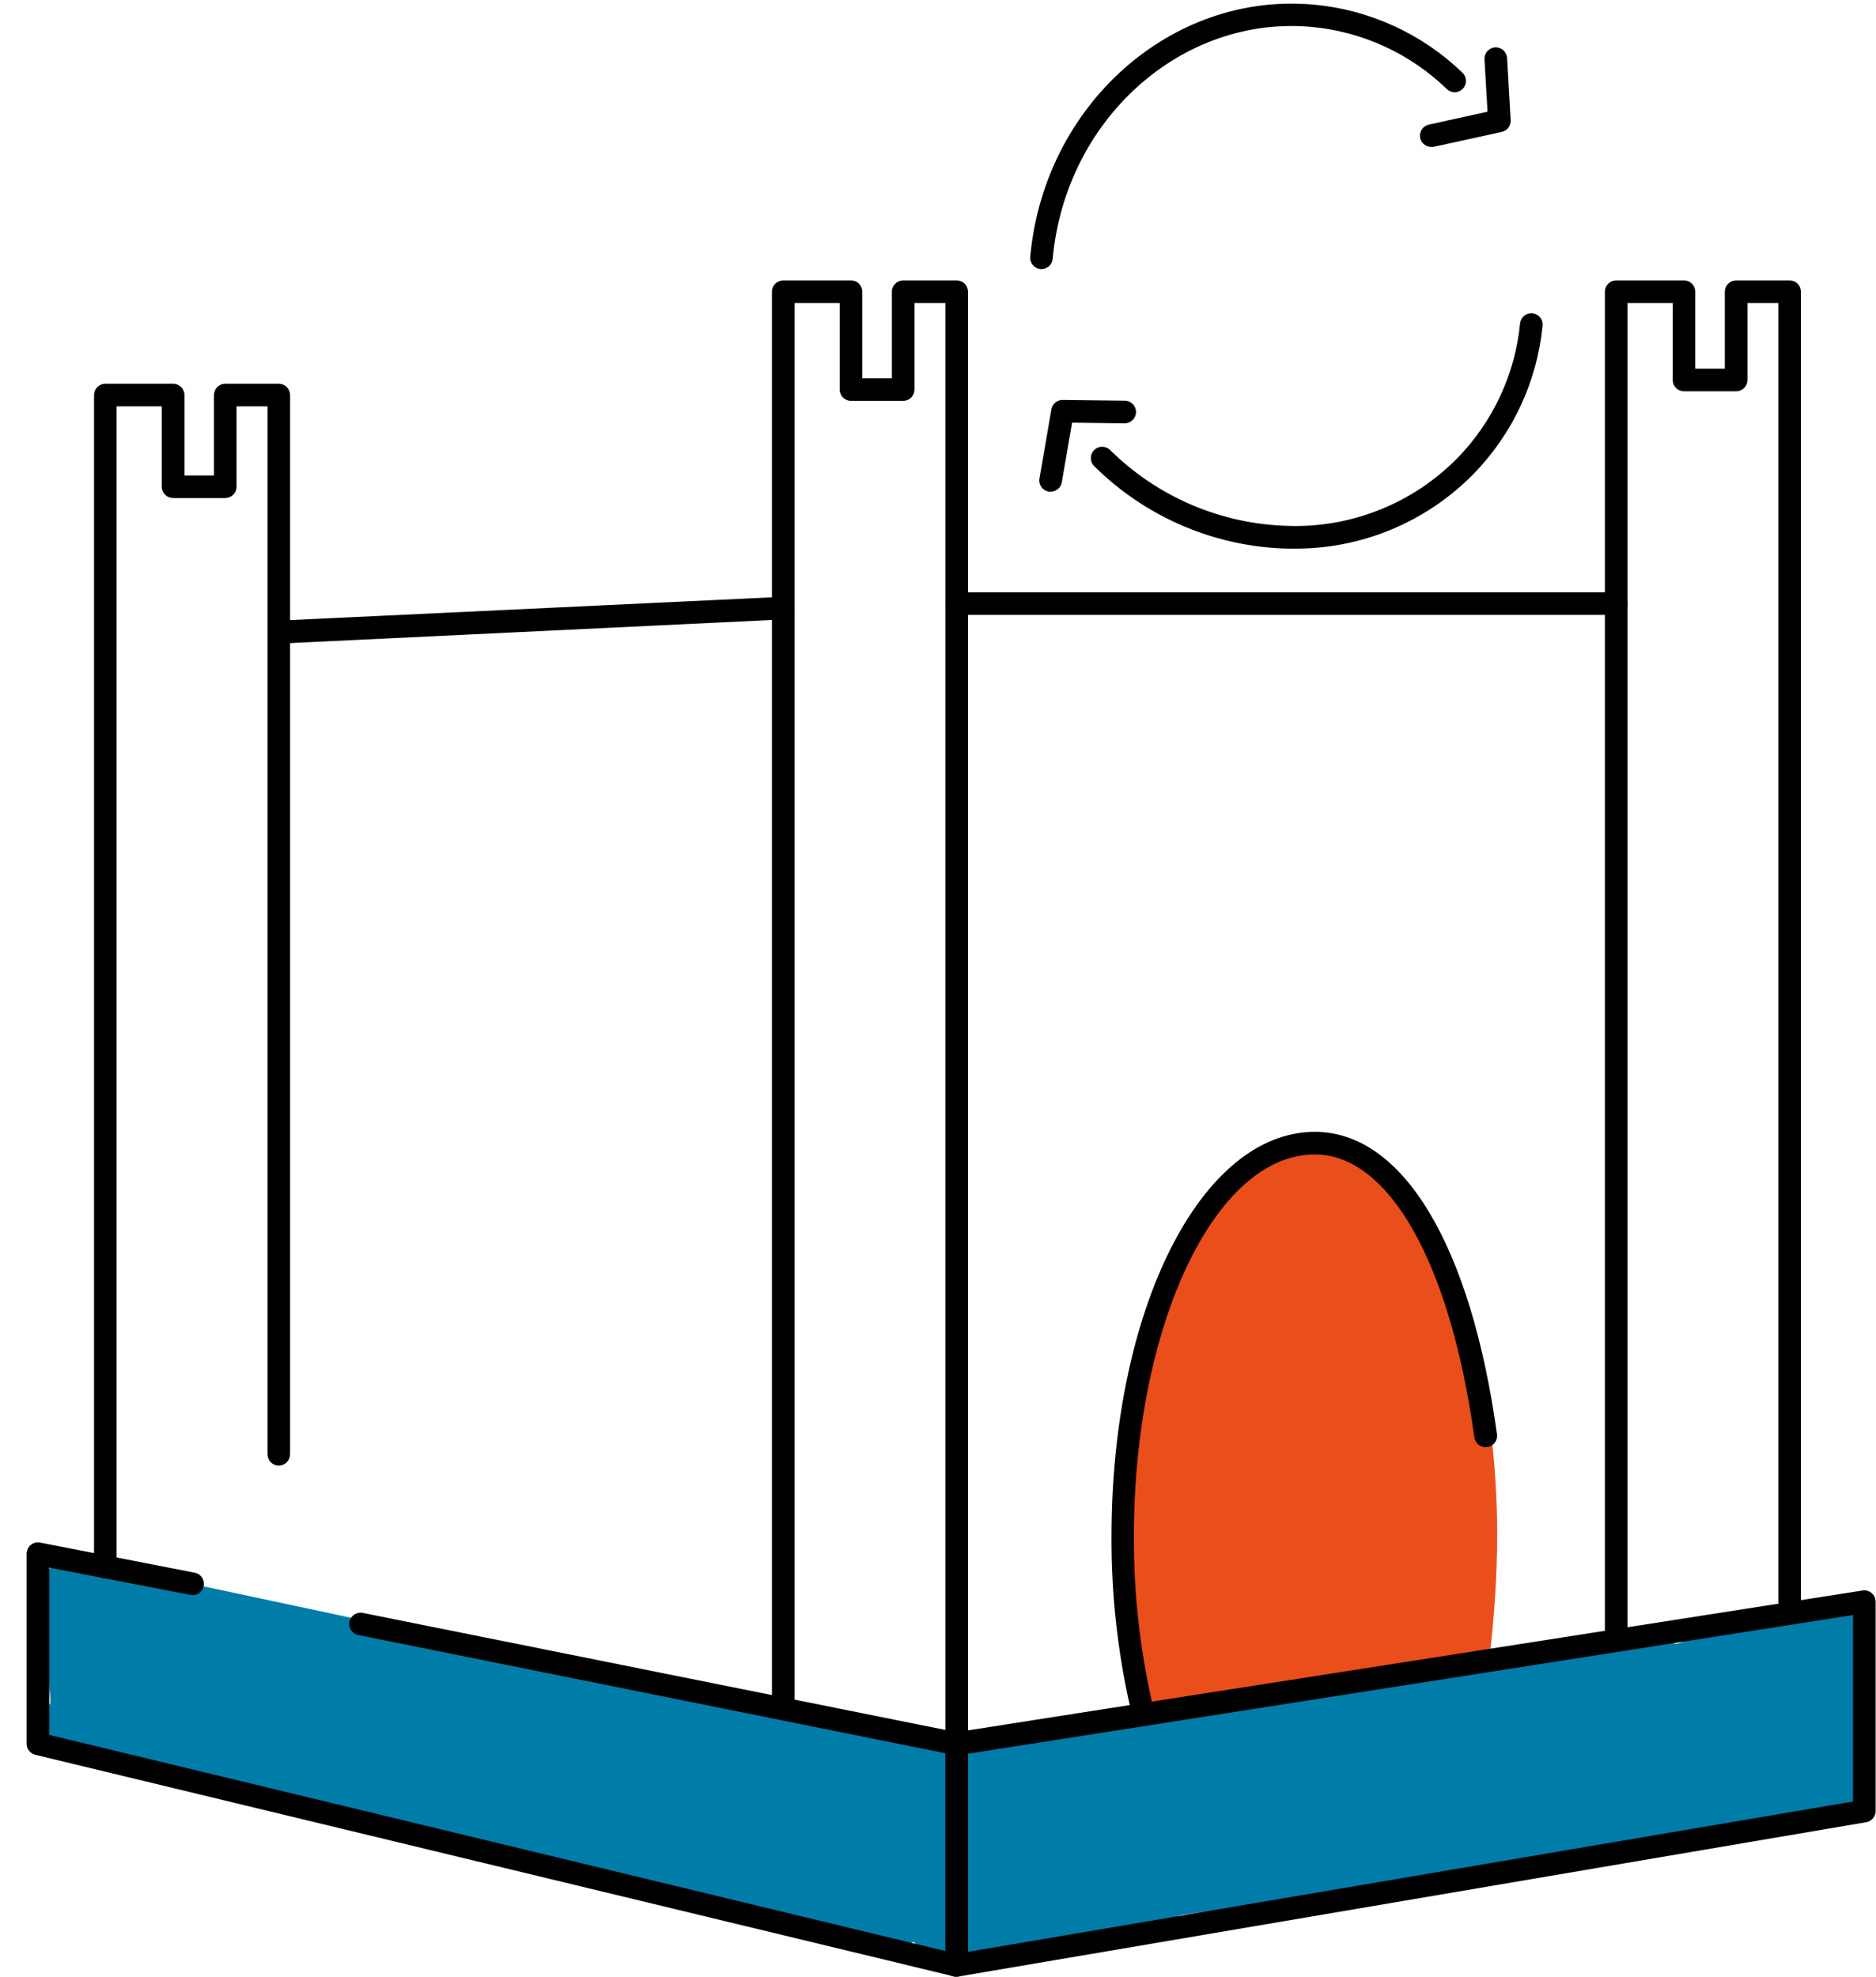 <svg width="56" height="59" viewBox="0 0 56 59" fill="none" xmlns="http://www.w3.org/2000/svg">
<g clip-path="url(#clip0_100_88)">
<path d="M34.456 50.906C34.377 50.907 34.3 50.881 34.239 50.832C34.177 50.783 34.135 50.714 34.119 50.636C33.811 49.069 33.659 47.476 33.665 45.879C33.665 39.236 36.087 34.032 39.178 34.032C42.27 34.032 44.693 39.236 44.693 45.879C44.683 47.052 44.609 48.224 44.47 49.39C44.459 49.479 44.413 49.561 44.342 49.616C44.271 49.672 44.181 49.697 44.092 49.686C44.002 49.675 43.921 49.629 43.865 49.558C43.81 49.487 43.785 49.397 43.796 49.307C43.931 48.169 44.004 47.025 44.013 45.879C44.013 39.823 41.797 34.706 39.173 34.706C36.549 34.706 34.335 39.823 34.335 45.879C34.329 47.431 34.477 48.98 34.777 50.503C34.786 50.546 34.786 50.591 34.777 50.635C34.769 50.678 34.752 50.72 34.727 50.757C34.702 50.794 34.671 50.826 34.634 50.85C34.597 50.875 34.556 50.892 34.512 50.901C34.494 50.904 34.475 50.905 34.456 50.906Z" fill="#E94E1B"/>
<path d="M37.846 39.108C37.276 40.182 37.188 42.508 38.718 42.924C40.404 43.386 40.951 40.651 40.848 39.533C40.737 38.647 40.548 37.772 40.283 36.919C40.089 36.214 39.957 35.027 39.187 34.701C38.566 34.44 37.892 34.804 37.475 35.263C37.138 35.625 36.959 36.366 36.537 36.612L38.011 37.745C38.034 37.503 38.103 37.268 38.215 37.052H36.482C36.813 37.759 37.052 38.506 37.193 39.275L39.037 38.494C38.431 37.701 37.752 36.985 36.676 37.023C36.225 37.044 35.8 37.239 35.49 37.566C35.18 37.894 35.01 38.33 35.014 38.781C34.993 40.074 37.001 40.074 37.023 38.781C36.704 38.932 36.686 39.052 36.976 39.136C37.094 39.252 37.203 39.376 37.303 39.508C37.978 40.398 39.365 39.906 39.138 38.735C38.95 37.8 38.642 36.894 38.224 36.037C37.9 35.362 36.831 35.408 36.49 36.037C36.283 36.402 36.145 36.802 36.084 37.217C35.971 38.045 36.726 38.825 37.559 38.351C37.964 38.11 38.3 37.769 38.534 37.361C38.634 37.2 38.703 37.023 38.807 36.867C38.988 36.583 39.099 36.624 38.807 36.636L37.941 36.13C38.182 36.49 38.242 37.044 38.355 37.457C38.487 37.929 38.615 38.403 38.72 38.88C38.831 39.297 38.883 39.727 38.871 40.158C38.86 40.383 38.808 40.604 38.718 40.809C38.689 40.897 38.642 40.977 38.58 41.044C38.431 41.212 38.48 41.199 38.726 40.992L39.5 41.093C39.704 41.249 39.467 40.89 39.45 40.766C39.427 40.543 39.475 40.318 39.588 40.125C40.192 38.985 38.46 37.968 37.854 39.113L37.846 39.108Z" fill="#E94E1B"/>
<path d="M36.084 38.12C35.806 38.694 35.413 39.204 34.928 39.619C34.367 40.109 34.66 41.136 35.37 41.297C35.706 41.383 36.057 41.394 36.397 41.329C36.433 41.329 38.463 40.723 37.633 40.42C37.155 40.251 36.492 40.619 36.399 41.121C36.263 41.857 36.09 42.789 36.362 43.514C36.714 44.457 37.623 44.339 38.386 44.034C38.681 43.916 39.312 43.611 39.632 43.697L39.787 43.654L39.769 43.823L39.64 44.071C40.212 44.159 40.374 44.125 40.126 43.966C39.969 43.676 39.62 43.489 39.475 43.155C39.322 42.804 39.254 42.421 39.278 42.039L37.563 42.749C37.846 42.971 38.076 43.254 38.237 43.577C38.283 43.675 38.406 44.476 38.426 44.481L38.844 44.175L38.659 44.071C38.532 43.947 38.395 43.834 38.249 43.734C37.937 43.425 37.68 43.065 37.489 42.669C36.983 41.68 35.224 42.376 35.654 43.444C35.81 43.802 35.904 44.184 35.932 44.574L37.645 43.864C37.407 43.578 37.235 43.243 37.139 42.884C37.09 42.715 37.048 42.546 37.01 42.388C36.93 42.051 37.057 41.919 36.829 42.305L35.682 42.771L35.75 42.782L35.158 42.312L35.19 42.378L35.348 41.16L35.31 41.197L37.013 41.907L36.844 40.445C36.696 39.147 35.003 39.165 34.836 40.445C34.559 42.567 33.866 44.661 33.734 46.793C33.697 47.405 33.647 49.069 34.327 49.435C34.433 49.628 34.483 49.56 34.475 49.231C34.606 48.894 34.591 48.837 34.428 49.047C34.283 49.189 34.188 49.373 34.156 49.572C34.096 49.778 34.097 49.996 34.159 50.202C34.221 50.407 34.341 50.589 34.505 50.727C35.456 51.599 36.88 50.184 35.925 49.309L35.821 49.213L36.085 50.191C36.05 50.415 36.013 50.359 36.163 50.123C36.253 49.993 36.322 49.849 36.365 49.697C36.456 49.349 36.41 48.98 36.237 48.665C36.004 48.219 35.792 48.093 35.745 47.548C35.714 47.083 35.74 46.616 35.821 46.157C36.117 44.243 36.6 42.373 36.851 40.447H34.843L35.011 41.909C35.106 42.752 36.052 43.268 36.724 42.619L36.762 42.582C36.915 42.423 37.013 42.219 37.041 42C37.07 41.781 37.028 41.559 36.92 41.366C36.852 41.229 36.753 41.11 36.632 41.017C36.511 40.923 36.37 40.859 36.22 40.828C36.007 40.775 35.782 40.792 35.579 40.874C35.376 40.957 35.203 41.102 35.087 41.288C34.728 41.894 34.979 42.659 35.158 43.292C35.358 44.027 35.724 44.707 36.225 45.28C36.789 45.921 37.989 45.422 37.939 44.57C37.915 44 37.797 43.437 37.588 42.906L35.753 43.68C36.406 44.939 38.401 47.159 39.917 45.766C41.21 44.575 40.038 42.224 38.984 41.322C38.33 40.759 37.298 41.126 37.271 42.032C37.251 42.604 37.345 43.173 37.547 43.708C37.75 44.243 38.057 44.732 38.451 45.147C39.333 46.066 40.502 46.373 41.301 45.189C41.941 44.238 42.045 42.816 41.017 42.076C40.484 41.693 39.863 41.649 39.232 41.739C38.905 41.781 38.583 41.851 38.268 41.948C38.138 41.988 37.35 42.207 37.603 42.285L38.305 42.986C38.178 42.587 38.268 42.064 38.342 41.661L37.107 42.363C38.322 42.808 39.337 41.519 38.878 40.389C38.766 40.12 38.595 39.879 38.378 39.684C38.161 39.488 37.904 39.343 37.625 39.258C37.394 39.189 37.153 39.16 36.912 39.17C36.618 39.18 36.187 39.43 35.912 39.367L36.355 41.045C36.966 40.513 37.465 39.866 37.824 39.14C38.396 37.985 36.666 36.966 36.09 38.128L36.084 38.12Z" fill="#E94E1B"/>
<path d="M36.102 50.793C37.394 50.793 37.396 48.784 36.102 48.784C34.809 48.784 34.807 50.793 36.102 50.793Z" fill="#E94E1B"/>
<path d="M36.763 50.518H36.817C36.952 50.524 37.086 50.494 37.205 50.43C37.328 50.39 37.439 50.319 37.527 50.223C37.706 50.029 37.81 49.779 37.822 49.516L37.785 49.25C37.739 49.082 37.65 48.929 37.527 48.806L37.325 48.65C37.172 48.559 36.997 48.512 36.819 48.513H36.765C36.63 48.507 36.497 48.537 36.377 48.599C36.198 48.678 36.046 48.807 35.937 48.969C35.827 49.131 35.766 49.321 35.76 49.516L35.797 49.785C35.843 49.952 35.932 50.104 36.055 50.226L36.257 50.383C36.411 50.473 36.585 50.521 36.763 50.521V50.518Z" fill="#E94E1B"/>
<path d="M37.864 50.462C39.156 50.462 39.158 48.454 37.864 48.454C36.571 48.454 36.569 50.462 37.864 50.462Z" fill="#E94E1B"/>
<path d="M39.02 50.191C40.313 50.191 40.315 48.182 39.02 48.182C37.725 48.182 37.726 50.191 39.02 50.191Z" fill="#E94E1B"/>
<path d="M40.067 50.132C41.359 50.132 41.361 48.123 40.067 48.123C38.773 48.123 38.772 50.132 40.067 50.132Z" fill="#E94E1B"/>
<path d="M41.06 49.967C42.352 49.967 42.354 47.96 41.06 47.96C39.767 47.96 39.765 49.967 41.06 49.967Z" fill="#E94E1B"/>
<path d="M41.939 49.801C43.231 49.801 43.232 47.794 41.939 47.794C40.645 47.794 40.645 49.801 41.939 49.801Z" fill="#E94E1B"/>
<path d="M42.71 49.747C44.001 49.747 44.005 47.739 42.71 47.739C41.414 47.739 41.416 49.747 42.71 49.747Z" fill="#E94E1B"/>
<path d="M43.096 49.685C44.388 49.685 44.389 47.676 43.096 47.676C41.802 47.676 41.801 49.685 43.096 49.685Z" fill="#E94E1B"/>
<path d="M44.185 48.13C44.05 46.735 44.005 45.333 44.049 43.933C44.093 42.658 44.236 41.491 43.814 40.26C43.421 39.116 43.386 37.838 42.681 36.823C42.015 35.861 41.013 35.148 40.131 34.399C39.989 34.263 39.811 34.171 39.617 34.134C39.424 34.097 39.224 34.118 39.042 34.194C38.86 34.269 38.704 34.396 38.593 34.558C38.482 34.721 38.421 34.913 38.418 35.109C38.293 36.762 39.483 38.054 40.194 39.438C40.976 40.965 41.489 42.615 41.711 44.315L43.684 44.049C43.242 42.919 42.714 41.825 42.106 40.776C41.706 40.091 40.419 40.128 40.271 41.015C40.102 42.118 39.968 43.224 39.9 44.337L41.873 44.071C41.75 43.254 41.739 42.424 41.841 41.604L39.87 41.87C40.289 43.026 40.602 44.218 40.807 45.43C41.022 46.702 42.958 46.164 42.743 44.897C42.539 43.685 42.225 42.493 41.806 41.337C41.406 40.239 39.959 40.479 39.833 41.604C39.729 42.604 39.764 43.614 39.937 44.605C40.128 45.776 41.844 45.407 41.909 44.337C41.964 43.403 42.06 42.474 42.207 41.55L40.372 41.789C40.897 42.685 41.352 43.619 41.735 44.584C42.111 45.53 43.865 45.54 43.708 44.315C43.505 42.65 43.07 41.02 42.414 39.475C42.09 38.718 41.711 37.985 41.28 37.283C40.858 36.597 40.357 35.946 40.419 35.104L38.706 35.814C39.475 36.467 40.431 37.103 41.013 37.937C41.327 38.386 41.388 38.895 41.489 39.418C41.615 39.97 41.773 40.514 41.963 41.047C42.286 42.069 42.052 43.197 42.027 44.251C41.998 45.546 42.047 46.841 42.173 48.13C42.295 49.407 44.303 49.419 44.18 48.13H44.185Z" fill="#E94E1B"/>
<path d="M40.661 44.612C40.674 44.934 40.925 46.194 40.676 46.477C40.489 46.688 39.475 46.565 39.192 46.609C38.835 46.67 38.481 46.752 38.133 46.852C37.898 46.916 37.448 47.159 37.23 47.106C37.013 47.054 37.035 47.106 36.937 46.806C36.819 46.45 36.723 46.132 36.967 45.82L36.367 46.282L36.573 46.245L35.799 46.144C36.047 46.26 36.266 47.155 36.36 47.402C36.598 48.036 37.512 48.481 38.038 47.843C38.412 47.404 38.736 46.924 39.005 46.413L37.428 46.617C37.523 46.701 37.599 46.805 37.65 46.921C37.929 47.596 38.742 47.943 39.337 47.364C39.745 46.961 40.168 46.579 40.608 46.209H39.188C39.286 46.331 39.364 46.467 39.419 46.612C39.666 47.132 40.337 47.187 40.792 46.973C41.088 46.826 41.364 46.642 41.614 46.425C42.612 45.605 41.185 44.192 40.194 45.005C40.068 45.104 39.928 45.183 39.779 45.24L41.153 45.599C41.006 45.307 40.823 45.035 40.608 44.789C40.239 44.347 39.571 44.467 39.188 44.789C38.748 45.159 38.327 45.541 37.917 45.944L39.595 46.388C39.428 45.947 39.177 45.543 38.856 45.197C38.429 44.742 37.571 44.835 37.279 45.4C37.099 45.764 36.88 46.107 36.627 46.423L38.313 46.867C38.05 46.167 37.795 45.181 37.229 44.658C37.094 44.528 36.933 44.428 36.757 44.365C36.581 44.301 36.393 44.276 36.206 44.29C36.02 44.304 35.838 44.357 35.673 44.446C35.509 44.535 35.365 44.658 35.251 44.806C34.369 45.956 34.897 48.457 36.291 49.022C37.026 49.319 37.809 49.042 38.532 48.837C39.376 48.596 40.195 48.648 41.04 48.479C42.936 48.1 42.747 46.105 42.686 44.617C42.634 43.329 40.625 43.322 40.678 44.617L40.661 44.612Z" fill="#E94E1B"/>
<path d="M12.698 49.606C12.668 49.606 12.638 49.602 12.609 49.596L3.303 47.612C3.246 47.604 3.192 47.584 3.143 47.554C3.094 47.525 3.051 47.485 3.018 47.438C2.985 47.391 2.962 47.337 2.95 47.281C2.939 47.225 2.938 47.167 2.95 47.111C2.961 47.054 2.984 47.001 3.017 46.954C3.05 46.907 3.092 46.867 3.141 46.837C3.19 46.806 3.245 46.786 3.301 46.778C3.358 46.77 3.416 46.773 3.472 46.788L12.777 48.771C12.88 48.792 12.971 48.85 13.033 48.934C13.095 49.019 13.124 49.123 13.113 49.227C13.102 49.331 13.053 49.428 12.975 49.498C12.897 49.568 12.796 49.606 12.691 49.606H12.698Z" fill="#007CA9"/>
<path d="M2.124 48.59C3.416 48.59 3.418 46.582 2.124 46.582C0.831 46.582 0.829 48.59 2.124 48.59Z" fill="#007CA9"/>
<path d="M1.671 48.412V49.203C1.671 50.52 3.551 50.464 3.678 49.203C3.747 48.511 3.258 47.968 2.634 47.764C2.485 47.725 2.329 47.72 2.177 47.749C2.026 47.779 1.884 47.844 1.761 47.937C1.638 48.03 1.539 48.151 1.469 48.288C1.4 48.426 1.364 48.578 1.362 48.732L1.428 49.994C1.443 50.294 1.558 50.749 1.475 51.032L1.735 50.589L1.642 50.675C0.691 51.553 2.113 52.97 3.062 52.095C3.519 51.672 3.494 51.14 3.465 50.567L3.371 48.732L2.104 49.7L2.224 49.739L1.782 49.481L1.676 49.203H3.683V48.412C3.683 47.12 1.679 47.118 1.676 48.412H1.671Z" fill="#007CA9"/>
<path d="M27.677 52.004C26.104 51.862 24.506 51.397 22.955 51.09C21.282 50.752 19.608 50.427 17.945 50.046C16.445 49.709 14.941 49.142 13.415 48.941C11.953 48.751 10.43 49.523 9.017 49.037V50.973C9.121 50.926 9.234 50.902 9.348 50.902C9.462 50.902 9.575 50.926 9.68 50.973L10.212 49.037C9.021 48.65 7.801 48.352 6.565 48.147C5.961 48.049 5.354 47.971 4.745 47.913C4.308 47.869 3.774 47.913 3.458 47.56L2.482 49.238L4.374 50.022C4.792 50.191 5.288 49.901 5.509 49.56C6.184 48.53 5.231 47.172 4.037 47.398C2.843 47.624 2.492 49.118 3.167 50.022C3.964 51.088 5.696 51.056 6.877 51.408C8.314 51.839 9.695 52.196 11.202 52.285C12.777 52.377 14.331 52.363 15.887 52.661C17.386 52.948 18.852 53.375 20.338 53.721C21.701 54.016 23.08 54.235 24.468 54.378C25.689 54.523 27.021 54.716 27.992 55.535L28.702 53.822L26.193 53.889C25.235 53.914 24.778 55.274 25.687 55.76L27.859 56.921L27.498 55.547C27.178 56.116 27.035 56.768 27.085 57.419C27.19 58.699 29.198 58.709 29.093 57.419C29.047 57.125 29.095 56.825 29.232 56.56C29.476 56.093 29.37 55.453 28.873 55.188L26.701 54.026L26.195 55.898L28.704 55.83C29.508 55.808 30.114 54.704 29.414 54.115C27.915 52.855 26.104 52.555 24.21 52.341C22.017 52.093 19.941 51.532 17.801 51.027C15.54 50.491 13.339 50.42 11.035 50.267C9.875 50.191 8.796 49.898 7.69 49.56C7.217 49.415 6.743 49.27 6.261 49.16C5.897 49.08 3.691 48.663 3.767 48.545L4.9 48.085L3.008 47.297C2.011 46.88 1.425 48.309 2.032 48.983C2.893 49.931 4.19 49.843 5.361 49.995C6.825 50.19 8.269 50.52 9.673 50.982C10.907 51.378 11.43 49.446 10.206 49.046C9.645 48.853 9.036 48.853 8.475 49.046C8.268 49.109 8.086 49.237 7.957 49.411C7.828 49.586 7.758 49.797 7.758 50.014C7.758 50.231 7.828 50.442 7.957 50.616C8.086 50.791 8.268 50.919 8.475 50.982C10.022 51.513 11.447 50.788 12.998 50.913C13.783 50.977 14.563 51.284 15.321 51.481C16.12 51.69 16.921 51.882 17.727 52.065C19.392 52.439 21.068 52.768 22.741 53.1C24.366 53.42 26.017 53.871 27.669 54.019C28.955 54.136 28.947 52.127 27.669 52.012L27.677 52.004Z" fill="#007CA9"/>
<path d="M26.739 58.061C28.031 58.061 28.035 56.055 26.739 56.055C25.444 56.055 25.446 58.061 26.739 58.061Z" fill="#007CA9"/>
<path d="M27.648 56.613C27.174 55.834 26.351 55.341 25.422 55.466C24.606 55.574 24.039 56.505 24.712 57.179L25.2 57.669L26.176 55.99C22.378 55.081 18.587 54.164 14.783 53.265C12.854 52.81 10.925 52.365 8.993 51.931C8.042 51.731 7.113 51.434 6.222 51.044C5.844 50.867 5.449 50.73 5.042 50.636C4.863 50.597 4.681 50.575 4.501 50.55C4.364 50.53 4.226 50.513 4.087 50.503C3.775 50.432 3.801 50.621 4.16 51.065L3.699 51.665L3.484 51.677C3.632 51.707 3.78 51.741 3.927 51.776C4.173 51.835 4.418 51.899 4.662 51.967C5.101 52.088 5.538 52.22 5.976 52.349C6.89 52.635 7.824 52.854 8.771 53.004C10.754 53.279 12.705 52.911 14.673 53.35C16.555 53.8 18.485 54.014 20.42 53.987C21.413 53.935 22.409 53.95 23.4 54.031C24.11 54.11 25.635 54.307 25.761 55.24L26.765 54.237C25.031 54.415 23.345 53.79 21.646 53.532C20.093 53.296 18.457 53.392 16.924 53.058C15.606 52.768 14.521 51.967 13.538 51.075C13.019 50.602 12.526 50.105 12.02 49.614C11.56 49.167 11.116 48.619 10.492 48.415C10.323 48.368 10.143 48.367 9.973 48.412C9.803 48.458 9.648 48.548 9.524 48.673L9.465 48.739C8.605 49.697 10.02 51.122 10.885 50.157L10.944 50.093L9.971 50.359C9.74 50.284 9.971 50.413 10.047 50.498C10.16 50.628 10.302 50.741 10.425 50.86C10.678 51.103 10.931 51.351 11.177 51.596C11.708 52.113 12.243 52.63 12.818 53.098C13.914 53.992 15.138 54.756 16.545 55.033C18.154 55.35 19.822 55.26 21.436 55.527C23.203 55.815 24.957 56.441 26.766 56.252C27.25 56.201 27.847 55.83 27.77 55.248C27.264 51.353 22.151 52.007 19.322 52.004C17.493 52.004 15.825 51.469 14.036 51.196C12.246 50.923 10.47 51.295 8.708 50.982C7.057 50.687 5.479 49.901 3.818 49.72C3.106 49.643 2.414 49.889 2.195 50.634C1.964 51.422 2.499 52.189 3.259 52.412C3.954 52.616 4.652 52.554 5.34 52.845C6.144 53.216 6.98 53.513 7.838 53.732C9.706 54.164 11.58 54.576 13.445 55.016C17.515 55.972 21.577 56.957 25.643 57.931C26.603 58.161 27.343 56.98 26.619 56.254L26.132 55.756L25.422 57.469C25.66 57.439 25.781 57.404 25.913 57.623C26.587 58.726 28.319 57.719 27.648 56.611V56.613Z" fill="#007CA9"/>
<path d="M54.825 50.076C56.117 50.076 56.12 48.069 54.825 48.069C53.53 48.069 53.531 50.076 54.825 50.076Z" fill="#007CA9"/>
<path d="M29.603 54.262C30.896 54.262 30.898 52.255 29.603 52.255C28.308 52.255 28.309 54.262 29.603 54.262Z" fill="#007CA9"/>
<path d="M29.438 54.152C30.731 54.152 30.733 52.144 29.438 52.144C28.142 52.144 28.144 54.152 29.438 54.152Z" fill="#007CA9"/>
<path d="M29.218 58.722C30.51 58.722 30.512 56.716 29.218 56.716C27.925 56.716 27.923 58.722 29.218 58.722Z" fill="#007CA9"/>
<path d="M30.815 58.227C32.107 58.227 32.109 56.22 30.815 56.22C29.522 56.22 29.52 58.227 30.815 58.227Z" fill="#007CA9"/>
<path d="M31.861 58.117C33.153 58.117 33.156 56.108 31.861 56.108C30.566 56.108 30.567 58.117 31.861 58.117Z" fill="#007CA9"/>
<path d="M32.628 58.061C33.922 58.061 33.923 56.055 32.628 56.055C31.333 56.055 31.335 58.061 32.628 58.061Z" fill="#007CA9"/>
<path d="M32.896 55.813C32.18 54.812 30.949 54.085 29.677 54.38C29.405 54.432 29.154 54.565 28.958 54.761C28.762 54.956 28.629 55.207 28.576 55.479C28.523 55.751 28.553 56.033 28.662 56.288C28.77 56.543 28.953 56.759 29.186 56.91C30.399 57.736 31.62 56.414 31.669 55.24C31.714 54.11 30.729 52.645 29.497 53.554C28.942 53.962 28.755 54.923 29.497 55.289C30.947 56.002 32.195 55.318 33.665 55.068C35.294 54.79 36.966 54.81 38.602 54.527C40.277 54.222 41.932 53.812 43.556 53.299C45.17 52.805 46.779 52.287 48.477 52.211L47.971 50.341C41.952 53.247 35.138 53.869 28.997 56.471C27.955 56.913 28.699 58.663 29.771 58.306C35.657 56.316 41.968 55.394 47.352 52.124C48.455 51.449 47.447 49.715 46.34 50.39C41.113 53.564 34.956 54.437 29.238 56.37L30.013 58.205C36.154 55.587 42.944 54.982 48.986 52.066C49.889 51.631 49.445 50.156 48.48 50.194C45.325 50.324 42.386 51.683 39.327 52.339C37.768 52.646 36.19 52.85 34.605 52.948C33.914 52.992 33.229 53.093 32.556 53.25C31.962 53.398 31.122 53.842 30.522 53.545V55.281C29.866 54.725 29.585 54.711 29.679 55.237C29.655 56.007 29.902 56.377 30.419 56.346C30.723 56.495 30.967 56.527 31.181 56.827C31.927 57.867 33.669 56.866 32.915 55.815L32.896 55.813Z" fill="#007CA9"/>
<path d="M49.096 49.333C47.592 49.516 46.039 49.609 44.554 49.923C43.891 50.063 43.255 50.312 42.672 50.658C42.022 51.042 41.457 51.486 40.688 51.602C39.291 51.817 37.821 51.648 36.416 51.779C34.831 51.924 33.261 52.198 31.721 52.597C31.514 52.651 31.306 52.709 31.1 52.766C30.574 52.806 30.537 53.162 30.989 53.832C31.158 53.916 31.804 53.675 31.979 53.643C32.822 53.474 33.665 53.306 34.522 53.154C35.945 52.892 37.389 52.871 38.822 52.724C40.38 52.567 41.926 52.316 43.453 51.97C44.172 51.805 44.886 51.618 45.595 51.41C46.33 51.194 47.057 50.889 47.835 50.887C49.126 50.887 49.128 48.877 47.835 48.879C46.514 48.879 45.254 49.442 43.995 49.771C42.603 50.139 41.19 50.421 39.763 50.614C38.357 50.8 36.937 50.815 35.531 50.985C34.158 51.154 32.802 51.452 31.444 51.712C30.401 51.914 28.869 52.184 29.159 53.633C29.449 55.081 31.046 54.862 32.099 54.581C33.513 54.197 34.957 53.934 36.416 53.793C37.787 53.663 39.17 53.763 40.538 53.633C41.223 53.582 41.894 53.404 42.514 53.107C43.14 52.795 43.676 52.324 44.332 52.075C45.782 51.522 47.563 51.532 49.096 51.346C50.363 51.191 50.378 49.181 49.096 49.338V49.333Z" fill="#007CA9"/>
<path d="M48.679 51.051C49.533 51.301 50.258 51.066 51.064 50.778C51.9 50.487 52.765 50.287 53.644 50.181L53.371 48.208C52.697 48.407 52.022 48.607 51.356 48.803C50.992 48.909 50.605 49.059 50.223 49.068C49.961 49.068 49.702 48.975 49.438 48.993C48.427 49.063 47.906 50.565 48.258 51.408C48.695 52.446 50.165 52.486 51.098 52.284C51.636 52.148 52.157 51.954 52.653 51.705C53.159 51.469 53.81 51.044 54.393 51.103L53.526 50.597C53.56 50.643 53.336 51.641 53.347 51.805C53.381 52.243 53.599 52.648 53.595 53.085C53.585 54.378 55.592 54.378 55.604 53.085C55.588 52.691 55.525 52.301 55.415 51.923C55.314 51.491 55.481 51.171 55.52 50.742C55.59 49.968 55.243 49.176 54.393 49.093C53.665 49.02 52.917 49.376 52.27 49.67C51.855 49.859 50.305 50.783 49.885 50.309L50.179 51.017C50.163 50.837 50.206 50.656 50.302 50.501L49.435 50.999C50.202 51.024 50.821 51.038 51.578 50.83C52.336 50.623 53.128 50.373 53.902 50.144C54.938 49.838 54.798 48.02 53.636 48.172C52.868 48.258 52.106 48.394 51.356 48.579C50.724 48.747 49.858 49.306 49.206 49.115C47.963 48.752 47.432 50.69 48.671 51.051H48.679Z" fill="#007CA9"/>
<path d="M53.28 52.479L32.254 55.587C30.981 55.776 31.522 57.711 32.788 57.523L53.813 54.415C55.088 54.227 54.545 52.292 53.28 52.479Z" fill="#007CA9"/>
<path d="M33.679 57.567C34.971 57.567 34.972 55.559 33.679 55.559C32.385 55.559 32.384 57.567 33.679 57.567Z" fill="#007CA9"/>
<path d="M34.338 55.641L30.787 55.528C29.659 55.493 29.421 57.225 30.52 57.5C31.052 57.625 31.608 57.592 32.122 57.407C33.35 57.023 32.826 55.083 31.588 55.471C31.422 55.55 31.238 55.582 31.055 55.564L30.787 57.535L34.338 57.65C35.63 57.69 35.63 55.682 34.338 55.641Z" fill="#007CA9"/>
<path d="M45.592 54.383C46.822 53.864 48.083 53.421 49.368 53.058C50.548 52.721 52.035 52.198 53.268 52.279L52.401 51.781L52.514 51.95L52.413 51.176C52.434 51.026 52.582 51.059 52.299 51.213C52.13 51.301 51.975 51.397 51.808 51.481C51.472 51.652 51.127 51.802 50.772 51.93C50.026 52.195 49.259 52.398 48.479 52.538C46.939 52.825 45.369 52.899 43.809 52.974C42.522 53.034 42.514 55.043 43.809 54.98C45.642 54.894 47.486 54.786 49.288 54.42C50.153 54.249 51 53.996 51.818 53.665C52.565 53.36 53.536 53.007 54.056 52.361C54.575 51.715 54.444 50.697 53.648 50.363C52.882 50.041 51.702 50.456 50.922 50.616C48.91 51.039 46.944 51.655 45.05 52.456C44.544 52.667 44.199 53.118 44.349 53.69C44.474 54.164 45.086 54.603 45.585 54.392L45.592 54.383Z" fill="#007CA9"/>
<path d="M34.075 51.216C33.997 51.218 33.921 51.193 33.86 51.146C33.798 51.098 33.755 51.031 33.738 50.955C33.359 49.281 33.172 47.569 33.18 45.853C33.18 39.083 35.848 33.779 39.251 33.779C41.871 33.779 43.904 37.151 44.686 42.804C44.698 42.894 44.675 42.984 44.62 43.056C44.566 43.128 44.485 43.176 44.395 43.188C44.306 43.2 44.215 43.177 44.143 43.122C44.071 43.068 44.024 42.987 44.011 42.897C43.29 37.69 41.463 34.453 39.244 34.453C36.267 34.453 33.847 39.568 33.847 45.853C33.84 47.518 34.022 49.178 34.389 50.801C34.408 50.887 34.394 50.976 34.349 51.051C34.303 51.126 34.231 51.18 34.146 51.203C34.123 51.21 34.099 51.215 34.075 51.216Z" fill="black"/>
<path d="M28.557 58.992C28.531 58.992 28.504 58.989 28.478 58.984L1.053 52.37C0.981 52.352 0.916 52.311 0.869 52.252C0.822 52.194 0.796 52.121 0.795 52.046V46.375C0.795 46.324 0.805 46.275 0.826 46.229C0.846 46.183 0.877 46.142 0.916 46.11C0.954 46.078 0.999 46.054 1.048 46.042C1.097 46.029 1.147 46.028 1.197 46.037L5.797 46.933C5.843 46.939 5.886 46.955 5.925 46.979C5.964 47.003 5.998 47.034 6.024 47.072C6.051 47.109 6.069 47.151 6.079 47.196C6.089 47.24 6.089 47.287 6.08 47.332C6.071 47.377 6.053 47.419 6.028 47.457C6.002 47.495 5.969 47.527 5.93 47.551C5.891 47.576 5.848 47.592 5.803 47.599C5.758 47.607 5.712 47.605 5.668 47.594L1.47 46.784V51.776L28.22 58.227V52.324L10.705 48.798C10.661 48.79 10.618 48.773 10.581 48.749C10.543 48.725 10.51 48.693 10.485 48.656C10.459 48.619 10.442 48.577 10.433 48.533C10.424 48.489 10.424 48.443 10.433 48.399C10.442 48.355 10.459 48.313 10.485 48.276C10.51 48.239 10.542 48.207 10.58 48.183C10.618 48.158 10.66 48.142 10.704 48.134C10.749 48.126 10.794 48.127 10.838 48.137L28.623 51.709C28.701 51.724 28.77 51.766 28.82 51.828C28.87 51.89 28.896 51.967 28.895 52.046V58.658C28.895 58.709 28.883 58.76 28.861 58.806C28.839 58.851 28.806 58.892 28.766 58.923C28.706 58.969 28.633 58.993 28.557 58.992Z" fill="black"/>
<path d="M28.557 58.992C28.468 59 28.379 58.972 28.31 58.914C28.242 58.856 28.199 58.773 28.191 58.684C28.184 58.594 28.212 58.505 28.27 58.437C28.328 58.368 28.41 58.325 28.5 58.318L55.314 53.764V48.199L28.61 52.383C28.561 52.391 28.512 52.388 28.465 52.375C28.419 52.362 28.375 52.339 28.338 52.307C28.301 52.276 28.271 52.236 28.251 52.192C28.23 52.148 28.22 52.1 28.22 52.051V9.042H27.297V11.626C27.297 11.715 27.262 11.801 27.199 11.864C27.135 11.928 27.05 11.963 26.96 11.963H25.404C25.314 11.963 25.228 11.928 25.165 11.864C25.102 11.801 25.066 11.715 25.066 11.626V9.042H23.717V51.002C23.717 51.092 23.682 51.177 23.618 51.241C23.555 51.304 23.469 51.339 23.38 51.339C23.291 51.339 23.205 51.304 23.142 51.241C23.078 51.177 23.043 51.092 23.043 51.002V8.705C23.043 8.616 23.078 8.53 23.142 8.467C23.205 8.403 23.291 8.368 23.38 8.368H25.404C25.493 8.368 25.579 8.403 25.642 8.467C25.705 8.53 25.741 8.616 25.741 8.705V11.289H26.623V8.705C26.623 8.616 26.659 8.53 26.722 8.467C26.785 8.403 26.871 8.368 26.96 8.368H28.557C28.647 8.368 28.733 8.403 28.796 8.467C28.859 8.53 28.895 8.616 28.895 8.705V51.641L55.599 47.467C55.647 47.46 55.697 47.463 55.744 47.476C55.791 47.49 55.835 47.513 55.872 47.545C55.909 47.578 55.939 47.617 55.959 47.662C55.979 47.707 55.989 47.756 55.989 47.805V54.044C55.99 54.125 55.962 54.203 55.911 54.265C55.859 54.327 55.788 54.368 55.709 54.382L28.613 58.987L28.557 58.992Z" fill="black"/>
<path d="M48.244 49.302C48.155 49.302 48.069 49.267 48.006 49.203C47.943 49.14 47.907 49.054 47.907 48.965V8.705C47.907 8.616 47.943 8.53 48.006 8.467C48.069 8.403 48.155 8.368 48.244 8.368H50.268C50.358 8.368 50.443 8.403 50.507 8.467C50.57 8.53 50.605 8.616 50.605 8.705V11.004H51.487V8.705C51.487 8.616 51.523 8.53 51.586 8.467C51.65 8.403 51.735 8.368 51.825 8.368H53.422C53.511 8.368 53.597 8.403 53.66 8.467C53.724 8.53 53.759 8.616 53.759 8.705V47.806C53.759 47.896 53.724 47.981 53.66 48.045C53.597 48.108 53.511 48.144 53.422 48.144C53.332 48.144 53.246 48.108 53.183 48.045C53.12 47.981 53.084 47.896 53.084 47.806V9.042H52.162V11.341C52.162 11.43 52.127 11.516 52.063 11.579C52 11.643 51.914 11.678 51.825 11.678H50.268C50.179 11.678 50.093 11.643 50.03 11.579C49.966 11.516 49.931 11.43 49.931 11.341V9.042H48.582V48.965C48.582 49.054 48.546 49.14 48.483 49.203C48.42 49.267 48.334 49.302 48.244 49.302Z" fill="black"/>
<path d="M3.145 47.103C3.055 47.103 2.969 47.068 2.906 47.004C2.843 46.941 2.807 46.855 2.807 46.766V11.79C2.807 11.7 2.843 11.614 2.906 11.551C2.969 11.488 3.055 11.452 3.145 11.452H5.168C5.258 11.452 5.344 11.488 5.407 11.551C5.47 11.614 5.506 11.7 5.506 11.79V14.189H6.388V11.79C6.388 11.7 6.423 11.614 6.486 11.551C6.55 11.488 6.635 11.452 6.725 11.452H8.322C8.411 11.452 8.497 11.488 8.56 11.551C8.624 11.614 8.659 11.7 8.659 11.79V43.401C8.659 43.491 8.624 43.577 8.56 43.64C8.497 43.703 8.411 43.739 8.322 43.739C8.232 43.739 8.147 43.703 8.083 43.64C8.02 43.577 7.985 43.491 7.985 43.401V12.127H7.061V14.527C7.061 14.616 7.025 14.702 6.962 14.765C6.898 14.828 6.813 14.864 6.723 14.864H5.167C5.077 14.864 4.991 14.828 4.928 14.765C4.865 14.702 4.829 14.616 4.829 14.527V12.127H3.48V46.766C3.48 46.855 3.445 46.941 3.382 47.004C3.319 47.067 3.234 47.103 3.145 47.103Z" fill="black"/>
<path d="M31.09 8.03H31.058C31.014 8.026 30.971 8.014 30.932 7.993C30.892 7.972 30.858 7.944 30.829 7.91C30.801 7.876 30.78 7.836 30.767 7.794C30.753 7.752 30.749 7.707 30.753 7.663C31.169 3.125 34.969 -0.251 39.221 0.138C40.887 0.292 42.451 1.009 43.656 2.17C43.721 2.232 43.758 2.317 43.761 2.406C43.763 2.496 43.729 2.583 43.667 2.647C43.606 2.712 43.521 2.75 43.431 2.752C43.342 2.754 43.255 2.721 43.19 2.659C42.097 1.6 40.675 0.946 39.16 0.804C35.281 0.447 31.807 3.55 31.424 7.719C31.418 7.803 31.38 7.882 31.318 7.94C31.256 7.997 31.175 8.03 31.09 8.03Z" fill="black"/>
<path d="M38.602 16.373H38.421C36.26 16.316 34.201 15.437 32.665 13.914C32.633 13.884 32.608 13.847 32.59 13.806C32.572 13.765 32.563 13.722 32.562 13.677C32.561 13.633 32.569 13.589 32.585 13.547C32.601 13.506 32.625 13.468 32.656 13.436C32.687 13.404 32.724 13.379 32.764 13.361C32.805 13.343 32.849 13.334 32.893 13.333C32.938 13.332 32.982 13.34 33.023 13.356C33.064 13.372 33.102 13.396 33.134 13.427C34.549 14.829 36.444 15.639 38.435 15.694C39.374 15.727 40.31 15.564 41.183 15.215C42.056 14.867 42.847 14.341 43.506 13.67C44.568 12.581 45.228 11.163 45.376 9.649C45.38 9.605 45.394 9.563 45.415 9.524C45.436 9.485 45.465 9.45 45.499 9.422C45.534 9.395 45.573 9.374 45.616 9.361C45.658 9.349 45.703 9.345 45.747 9.349C45.835 9.359 45.916 9.403 45.973 9.471C46.029 9.54 46.056 9.628 46.047 9.717C45.884 11.382 45.159 12.942 43.991 14.14C43.29 14.856 42.45 15.423 41.524 15.807C40.598 16.191 39.604 16.383 38.602 16.373Z" fill="black"/>
<path d="M42.721 4.386C42.639 4.386 42.559 4.355 42.498 4.299C42.436 4.244 42.398 4.168 42.389 4.085C42.38 4.003 42.401 3.921 42.449 3.853C42.497 3.786 42.568 3.738 42.649 3.72L44.404 3.334L44.313 1.771C44.311 1.726 44.317 1.682 44.332 1.64C44.346 1.598 44.369 1.56 44.398 1.526C44.428 1.493 44.464 1.466 44.504 1.447C44.544 1.428 44.587 1.416 44.631 1.414C44.676 1.411 44.72 1.418 44.762 1.432C44.804 1.447 44.842 1.469 44.876 1.499C44.909 1.528 44.936 1.564 44.955 1.604C44.974 1.644 44.985 1.687 44.988 1.732L45.094 3.587C45.099 3.667 45.075 3.746 45.027 3.81C44.979 3.874 44.909 3.918 44.831 3.936L42.794 4.383C42.77 4.387 42.746 4.388 42.721 4.386Z" fill="black"/>
<path d="M31.363 14.672H31.306C31.261 14.664 31.218 14.648 31.18 14.623C31.142 14.599 31.109 14.567 31.083 14.53C31.058 14.492 31.04 14.45 31.031 14.405C31.022 14.361 31.022 14.315 31.031 14.27L31.385 12.216C31.399 12.137 31.441 12.065 31.502 12.014C31.564 11.963 31.642 11.935 31.723 11.936L33.578 11.958C33.667 11.959 33.752 11.996 33.815 12.06C33.877 12.124 33.912 12.21 33.911 12.3C33.91 12.389 33.873 12.475 33.809 12.537C33.745 12.599 33.659 12.634 33.569 12.633L32.003 12.614L31.697 14.385C31.685 14.465 31.645 14.538 31.584 14.59C31.522 14.643 31.444 14.672 31.363 14.672Z" fill="black"/>
<path d="M48.245 18.351H28.557C28.468 18.351 28.382 18.316 28.319 18.253C28.256 18.189 28.22 18.104 28.22 18.014C28.22 17.925 28.256 17.839 28.319 17.776C28.382 17.712 28.468 17.677 28.557 17.677H48.245C48.334 17.677 48.42 17.712 48.483 17.776C48.546 17.839 48.582 17.925 48.582 18.014C48.582 18.104 48.546 18.189 48.483 18.253C48.42 18.316 48.334 18.351 48.245 18.351Z" fill="black"/>
<path d="M8.435 19.193C8.345 19.195 8.259 19.161 8.194 19.099C8.13 19.038 8.092 18.953 8.09 18.863C8.088 18.774 8.122 18.687 8.183 18.622C8.245 18.558 8.33 18.52 8.42 18.518L23.353 17.812C23.397 17.81 23.442 17.816 23.483 17.831C23.525 17.846 23.563 17.869 23.596 17.899C23.629 17.929 23.656 17.965 23.674 18.005C23.693 18.045 23.704 18.089 23.706 18.133C23.708 18.177 23.702 18.221 23.687 18.263C23.672 18.305 23.649 18.343 23.619 18.376C23.589 18.409 23.553 18.436 23.513 18.454C23.473 18.473 23.429 18.484 23.385 18.486L8.447 19.203L8.435 19.193Z" fill="black"/>
</g>
<defs>
<clipPath id="clip0_100_88">
<rect width="55.193" height="58.888" fill="white" transform="translate(0.795 0.104)"/>
</clipPath>
</defs>
</svg>
